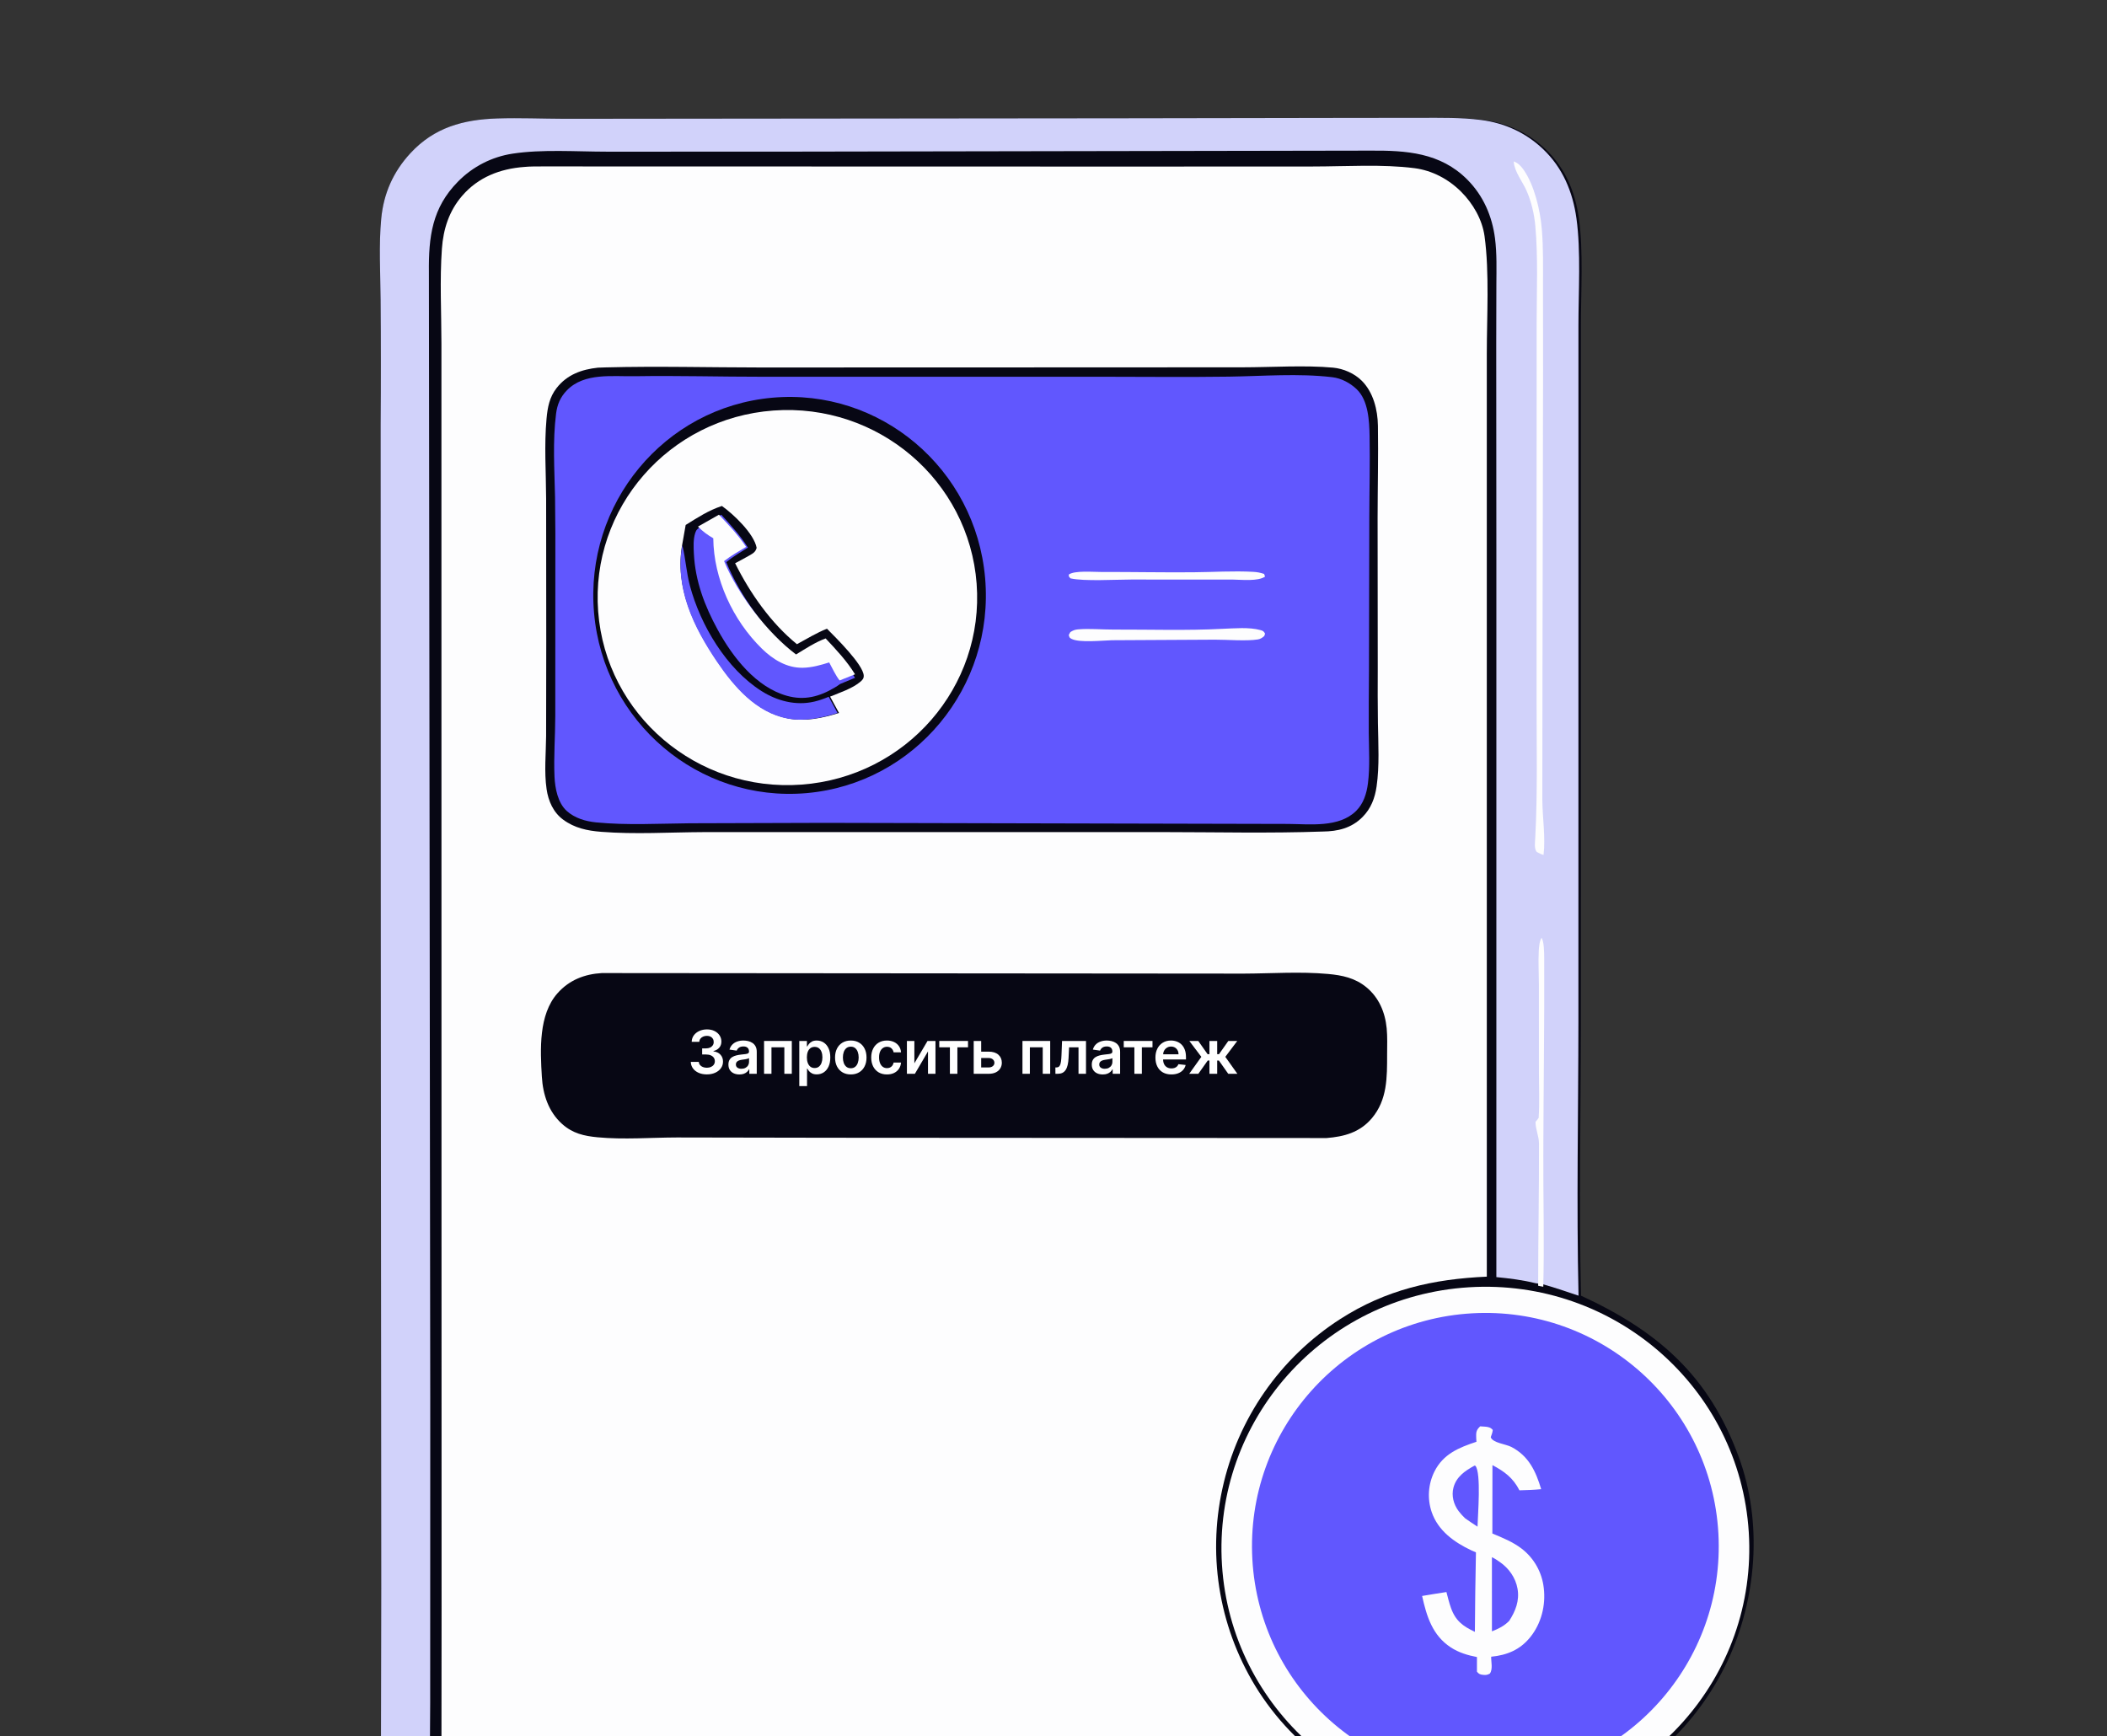 <svg width="483" height="398" viewBox="0 0 483 398" fill="none" xmlns="http://www.w3.org/2000/svg">
<rect x="0" y="0" width="483" height="398" fill="#333333" stroke="none"/>
<path d="M361.941 412.546C362.156 416.136 362.126 419.768 362.117 423.364C362.093 432.309 361.704 440.965 355.471 448.002C350.278 453.866 343.146 457.413 335.351 457.856C329.726 458.176 324.113 457.87 318.485 457.815L291.832 457.687L200.412 457.408C180.286 457.361 160.159 457.424 140.033 457.598C130.986 457.644 119.944 458.475 111.113 457.559C105.558 456.982 100.719 455.053 96.553 451.276C89.729 445.09 87.474 438.238 87.094 429.242C86.803 422.374 87.278 415.423 87.316 408.544L87.394 364.041L87.287 212.908L87.255 97.445C87.332 87.874 87.329 78.303 87.249 68.733C87.2 62.586 86.809 56.249 87.391 50.133C87.942 44.344 90.143 39.401 94.094 35.127C99.562 29.211 106.251 27.406 114.079 27.154C119.22 26.988 124.387 27.216 129.531 27.234L158.74 27.203L256.722 27.11L310.814 27.021L326.152 27.007C330.763 27.004 335.444 26.911 340.027 27.503C345.444 28.204 350.264 30.385 354.245 34.154C358.771 38.439 361.084 43.938 361.939 50.059C362.988 57.561 362.397 66.957 362.397 74.682L362.397 119.37L362.391 234.192C362.376 255.134 361.939 276.109 362.418 297.042C380.038 305.162 391.773 315.354 398.611 334.087C404.091 349.1 402.722 366.534 395.973 380.896C389.11 395.43 376.924 406.763 361.941 412.546Z" fill="#070714"/>
<path d="M361.379 412.546C361.593 416.136 361.564 419.768 361.554 423.364C361.531 432.309 361.143 440.965 354.923 448.002C349.74 453.866 342.622 457.413 334.844 457.856C329.23 458.176 323.629 457.87 318.011 457.815L291.413 457.687L200.18 457.408C180.095 457.361 160.01 457.424 139.925 457.598C130.896 457.644 119.877 458.475 111.063 457.559C105.52 456.982 100.691 455.053 96.533 451.276C89.724 445.09 87.472 438.238 87.093 429.242C86.804 422.374 87.277 415.423 87.316 408.544L87.394 364.041L87.286 212.908L87.255 97.445C87.331 87.874 87.329 78.303 87.248 68.733C87.2 62.586 86.81 56.249 87.39 50.133C87.94 44.344 90.137 39.401 94.079 35.127C99.537 29.211 106.212 27.406 114.024 27.154C119.154 26.988 124.31 27.216 129.444 27.234L158.593 27.203L256.375 27.11L310.357 27.021L325.663 27.007C330.264 27.004 334.937 26.911 339.509 27.503C344.916 28.204 349.726 30.385 353.698 34.154C358.215 38.439 360.523 43.938 361.377 50.059C362.424 57.561 361.834 66.957 361.834 74.682L361.834 119.37L361.828 234.192C361.813 255.134 361.377 276.109 361.855 297.042C359.116 296.093 356.381 295.197 353.593 294.402L351.968 294.178C349.026 293.451 346.03 293.079 343.018 292.786L343.021 128.169L342.99 78.994L343.022 65.289C343.037 61.742 343.161 58.174 342.709 54.648C342.055 49.547 340.019 44.849 336.369 41.181C330.184 34.965 322.351 34.475 314.054 34.533L177.495 34.768L139.023 34.771C132.149 34.767 124.247 34.193 117.51 35.225C112.754 35.946 108.359 38.196 104.985 41.636C99.032 47.664 98.234 54.313 98.321 62.456L98.629 321.178L98.615 390.424C98.523 399.481 98.5 408.538 98.547 417.595C98.581 421.825 98.379 426.24 98.816 430.447C99.388 435.952 101.48 440.705 105.435 444.616C108.75 447.893 113.111 450.475 117.765 451.14C124.169 452.056 133.256 451.474 139.929 451.47L181.723 451.506L275.955 451.429C289.338 451.433 302.744 451.827 316.122 451.656C324.269 451.552 330.619 451.191 336.674 444.974C342.473 439.02 343.334 430.97 343.194 423.018L343.051 416.581C349.294 415.658 355.399 414.643 361.379 412.546Z" fill="#D1D2FA"/>
<path d="M352.602 294.773C352.593 283.911 352.828 273.054 352.791 262.191C352.785 260.39 351.978 258.931 352 257.173C352.057 257.112 352.115 257.054 352.171 256.991C352.373 256.768 352.54 256.535 352.717 256.274C352.934 252.873 352.778 249.311 352.778 245.885L352.769 225.748C352.766 223.22 352.595 220.528 352.741 218.019C352.799 217.033 352.904 215.756 353.375 215C353.98 215.842 353.981 218.557 353.987 219.739C354.058 234.788 353.819 249.849 353.785 264.899C353.762 274.908 354.028 285.007 353.775 295L352.602 294.773Z" fill="#FDFDFE"/>
<path d="M347 37C348.007 37.383 348.694 38.08 349.324 39.005C351.754 42.574 353.07 48.155 353.438 52.518C353.809 56.897 353.709 61.311 353.713 65.704L353.731 84.813L353.593 152.104L353.557 183.344C353.588 187.444 354.318 191.976 353.836 196C353.25 195.83 352.804 195.62 352.268 195.31C351.645 194.5 351.881 193.09 351.933 192.097C352.486 181.599 352.236 171.033 352.237 160.516L352.24 110.799L352.257 73.732C352.262 66.47 352.597 59.011 351.95 51.78C351.706 49.059 351.018 46.128 349.915 43.663C349.009 41.638 347.237 39.447 347.016 37.206C347.01 37.138 347.005 37.069 347 37Z" fill="#FDFDFE"/>
<path d="M120.164 38.274C121.54 38.137 122.978 38.166 124.362 38.155L259.522 38.188L301.119 38.17C308.582 38.164 316.862 37.603 324.25 38.554C328.315 39.078 332.042 41.067 334.927 43.938C337.656 46.654 339.783 50.312 340.312 54.154C341.454 62.447 340.83 72.617 340.828 81.099V129.238L340.832 292.684C328.542 293.226 317.694 295.667 307.217 302.41C293.406 311.295 283.698 325.274 280.22 341.28C276.691 357.291 279.696 374.042 288.573 387.844C298.304 402.82 313.036 411.486 330.252 415.21C333.681 415.713 337.129 416.092 340.586 416.346C340.604 424.68 341.828 434.136 336.129 441.056C332.97 444.85 328.436 447.25 323.512 447.736C319.094 448.129 314.587 447.926 310.154 447.915L288.89 447.878L220.011 447.878L152.021 447.89L131.626 447.925C127.732 447.935 123.693 448.153 119.821 447.796C115.697 447.415 111.768 445.878 108.596 443.202C104.055 439.37 101.74 434.033 101.284 428.192C100.722 421.002 101.163 413.789 101.192 406.592L101.225 369.389L101.205 249.108L101.193 119.715L101.191 78.788C101.187 71.565 100.784 64.22 101.301 57.016C101.625 52.501 102.943 48.365 105.944 44.892C109.641 40.612 114.616 38.696 120.164 38.274Z" fill="#FDFDFE"/>
<path d="M137.076 84.289C137.684 84.265 138.292 84.244 138.901 84.228C150.71 83.919 162.557 84.239 174.371 84.247L243.376 84.227L284.897 84.208C291.407 84.201 299.262 83.696 305.58 84.285C307.962 84.507 310.476 85.592 312.179 87.301C314.826 89.956 315.813 93.954 315.87 97.602C315.978 104.638 315.807 111.707 315.796 118.747L315.83 153.06C315.802 157.311 315.815 161.562 315.87 165.812C315.949 170.562 316.238 175.563 315.568 180.276C315.185 182.968 314.276 185.372 312.32 187.329C309.772 189.878 306.676 190.598 303.211 190.636C291.024 191.069 278.792 190.77 266.597 190.765L202.816 190.762L161.274 190.769C153.476 190.799 145.585 191.315 137.806 190.7C134.609 190.448 131.716 189.843 129.087 187.905C126.838 186.248 125.701 183.651 125.301 180.933C124.718 176.966 125.155 172.743 125.188 168.734L125.22 147.143L125.193 114.355C125.171 108.248 124.728 102.034 125.29 95.946C125.528 93.37 125.959 91.06 127.589 88.965C129.984 85.888 133.346 84.685 137.076 84.289Z" fill="#070714"/>
<path d="M145.708 86.249C155.41 86.095 165.176 86.38 174.886 86.374L251.78 86.369C261.747 86.369 271.726 86.49 281.691 86.349C289.486 86.238 297.661 85.551 305.419 86.477C307.484 86.724 309.49 87.795 310.99 89.221C313.689 91.788 313.895 96.533 313.96 100.01C314.075 106.169 313.909 112.359 313.896 118.522L313.82 153.842C313.775 158.577 313.76 163.311 313.773 168.046C313.809 171.842 314.068 175.845 313.578 179.615C313.276 181.939 312.569 184.233 310.861 185.92C306.935 189.797 300.296 188.928 295.274 188.893L189.058 188.649L158.125 188.743C151.019 188.808 143.762 189.229 136.682 188.541C134.244 188.303 131.773 187.586 129.915 185.915C127.875 184.078 127.227 180.696 127.111 178.044C126.909 173.462 127.281 168.707 127.29 164.098L127.303 130.536C127.332 125.012 127.309 119.488 127.237 113.965C127.105 107.669 126.669 101.11 127.471 94.847C127.743 92.724 128.445 91.043 129.953 89.487C133.955 85.356 140.456 86.36 145.708 86.249Z" fill="#6157FE"/>
<path d="M177.001 91.183C201.768 88.948 223.633 107.449 225.822 132.493C228.012 157.537 209.697 179.63 184.926 181.824C160.184 184.015 138.365 165.522 136.178 140.507C133.99 115.491 152.262 93.415 177.001 91.183Z" fill="#070714"/>
<path d="M177.308 94.118C201.251 92.376 222.095 110.139 223.878 133.806C225.661 157.473 207.71 178.092 183.77 179.876C159.799 181.663 138.908 163.891 137.122 140.194C135.337 116.498 153.334 95.862 177.308 94.118Z" fill="#FDFDFE"/>
<path d="M165.489 116C168.116 117.858 172.848 122.339 173.45 125.59C173.192 126.564 172.633 126.853 171.794 127.342C170.721 127.967 169.615 128.542 168.519 129.124C171.923 135.989 176.738 142.849 182.685 147.686C184.933 146.474 187.202 145.073 189.574 144.136C191.543 146.127 197.898 152.365 197.999 154.898C198.023 155.529 197.721 155.873 197.268 156.263C195.432 157.85 192.514 158.781 190.288 159.705L192.333 163.453C188.558 164.622 184.616 165.467 180.676 164.715C173.491 163.345 168.347 157.387 164.405 151.572C159.011 143.616 154.605 134.589 156.412 124.708L157.182 120.352C159.903 118.665 162.432 116.996 165.489 116Z" fill="#070714"/>
<path d="M156.408 125L156.467 125.238C157.183 128.224 157.355 131.288 158.152 134.276C160.58 143.378 166.552 153.348 174.57 158.433C178.17 160.717 182.441 161.826 186.643 160.855C187.792 160.589 188.883 160.192 189.974 159.744L192 163.464C188.26 164.625 184.354 165.463 180.449 164.717C173.33 163.357 168.234 157.442 164.328 151.669C158.984 143.772 154.617 134.81 156.408 125Z" fill="#6157FE"/>
<path d="M165.338 118C167.539 120.404 169.695 122.759 171.454 125.541C169.766 126.592 168.042 127.602 166.494 128.868C169.59 136.629 176.196 145.632 182.711 150.744C184.84 149.404 187.035 147.876 189.383 146.991C191.747 149.61 194.201 152.314 196 155.393L192.533 156.835C192.164 157.138 191.769 157.374 191.362 157.617C187.873 159.706 184.414 160.646 180.383 159.518C173.326 157.542 168.007 150.725 164.56 144.441C161.545 138.946 159.377 133.266 159.061 126.918C158.985 125.394 158.898 123.703 159.357 122.229C159.601 121.445 159.928 121.167 160.614 120.785L165.338 118Z" fill="#6157FE"/>
<path d="M164.806 118C167.045 120.353 169.239 122.657 171.028 125.379C169.311 126.408 167.557 127.396 165.982 128.634C169.131 136.228 175.852 145.038 182.481 150.04C184.647 148.729 186.879 147.234 189.268 146.368C191.673 148.931 194.17 151.576 196 154.589L192.473 156C191.526 154.82 190.821 153.199 190.079 151.868C188.089 152.486 186.125 153.053 184.023 153.091C180.35 153.156 177.181 151.186 174.651 148.71C167.99 142.19 163.594 132.698 163.51 123.403C162.198 122.648 161.055 121.808 160 120.725L164.806 118Z" fill="#FDFDFE"/>
<path d="M280.33 144.158C283.047 144.062 286.327 143.73 288.987 144.464C289.524 144.613 289.724 144.744 290 145.278L289.81 145.821C289.343 146.221 288.947 146.494 288.349 146.593C285.782 147.02 281.332 146.639 278.514 146.649L254.944 146.777C252.79 146.825 247.421 147.414 245.615 146.457C245.13 146.2 245.143 146.097 245 145.571L245.36 144.914C245.954 144.528 246.433 144.346 247.129 144.287C249.754 144.065 252.62 144.343 255.271 144.334C263.602 144.307 272.016 144.596 280.33 144.158Z" fill="#FDFDFE"/>
<path d="M252.409 131.128C259.433 131.114 266.463 131.253 273.485 131.199C278.071 131.164 282.739 130.84 287.316 131.101C288.208 131.152 288.954 131.299 289.774 131.576L290 132.187C288.378 133.317 284.631 132.899 282.623 132.873L259.33 132.862C255.831 132.864 248.466 133.306 245.411 132.597C245.035 132.197 244.966 132.202 245.013 131.711C246.36 130.761 250.54 131.134 252.409 131.128Z" fill="#FDFDFE"/>
<path d="M137.952 223.084L251.51 223.179L285.125 223.208C291.555 223.186 298.027 222.703 304.445 223.289C307.681 223.584 310.625 224.197 313.224 226.335C316.095 228.696 317.518 232.059 317.877 235.739C318.07 237.722 317.979 239.751 317.977 241.744C317.974 246.992 318.043 252.132 314.484 256.356C311.72 259.638 308.104 260.582 304.096 260.906L190.739 260.837L155.192 260.773C149.156 260.785 143.01 261.303 136.993 260.733C133.862 260.436 131.265 259.845 128.839 257.663C125.742 254.878 124.459 250.961 124.213 246.858C123.841 240.655 123.448 232.63 127.791 227.721C130.488 224.671 134.012 223.315 137.952 223.084Z" fill="#070714"/>
<path d="M162.033 246.314C161.327 246.314 160.7 246.193 160.151 245.951C159.605 245.709 159.173 245.373 158.856 244.941C158.539 244.51 158.371 244.011 158.352 243.446H160.195C160.211 243.717 160.301 243.954 160.464 244.157C160.628 244.356 160.845 244.511 161.116 244.623C161.388 244.734 161.691 244.789 162.028 244.789C162.388 244.789 162.706 244.727 162.984 244.603C163.262 244.475 163.479 244.299 163.636 244.074C163.793 243.848 163.87 243.588 163.866 243.294C163.87 242.99 163.791 242.722 163.631 242.49C163.471 242.258 163.239 242.077 162.935 241.946C162.634 241.815 162.271 241.75 161.847 241.75H160.959V240.348H161.847C162.196 240.348 162.502 240.288 162.763 240.167C163.028 240.046 163.236 239.876 163.386 239.657C163.536 239.435 163.61 239.178 163.606 238.887C163.61 238.603 163.546 238.356 163.415 238.147C163.288 237.935 163.106 237.77 162.871 237.652C162.639 237.534 162.366 237.475 162.053 237.475C161.745 237.475 161.461 237.531 161.2 237.642C160.938 237.753 160.727 237.912 160.567 238.118C160.407 238.32 160.322 238.562 160.312 238.843H158.562C158.575 238.281 158.737 237.788 159.048 237.363C159.361 236.935 159.78 236.601 160.303 236.363C160.825 236.121 161.412 236 162.062 236C162.732 236 163.314 236.126 163.807 236.377C164.304 236.626 164.688 236.961 164.959 237.382C165.231 237.804 165.366 238.27 165.366 238.779C165.37 239.345 165.203 239.819 164.866 240.201C164.533 240.583 164.095 240.833 163.553 240.951V241.029C164.258 241.127 164.799 241.389 165.175 241.814C165.554 242.235 165.742 242.76 165.739 243.387C165.739 243.949 165.579 244.453 165.258 244.897C164.941 245.338 164.504 245.685 163.945 245.936C163.389 246.188 162.752 246.314 162.033 246.314Z" fill="white"/>
<path d="M169.5 246.328C169.023 246.328 168.593 246.243 168.211 246.074C167.832 245.9 167.531 245.645 167.309 245.309C167.09 244.972 166.98 244.557 166.98 244.064C166.98 243.639 167.059 243.288 167.216 243.01C167.372 242.732 167.586 242.51 167.858 242.343C168.129 242.176 168.434 242.051 168.774 241.966C169.117 241.877 169.472 241.814 169.838 241.775C170.279 241.729 170.637 241.688 170.912 241.652C171.186 241.613 171.385 241.554 171.51 241.475C171.637 241.394 171.701 241.268 171.701 241.098V241.069C171.701 240.699 171.591 240.413 171.372 240.211C171.153 240.008 170.838 239.907 170.426 239.907C169.992 239.907 169.647 240.002 169.392 240.191C169.14 240.381 168.97 240.605 168.882 240.863L167.225 240.627C167.356 240.17 167.572 239.788 167.872 239.48C168.173 239.17 168.541 238.938 168.975 238.784C169.41 238.627 169.89 238.549 170.417 238.549C170.779 238.549 171.14 238.592 171.5 238.676C171.859 238.761 172.188 238.902 172.485 239.098C172.783 239.291 173.021 239.554 173.201 239.887C173.384 240.221 173.475 240.637 173.475 241.137V246.176H171.769V245.142H171.711C171.603 245.351 171.451 245.547 171.255 245.73C171.062 245.91 170.818 246.056 170.524 246.167C170.234 246.275 169.892 246.328 169.5 246.328ZM169.961 245.025C170.317 245.025 170.626 244.954 170.887 244.814C171.149 244.67 171.35 244.48 171.49 244.245C171.634 244.01 171.706 243.753 171.706 243.475V242.588C171.65 242.634 171.555 242.676 171.421 242.716C171.291 242.755 171.144 242.789 170.98 242.819C170.817 242.848 170.655 242.874 170.495 242.897C170.335 242.92 170.196 242.94 170.078 242.956C169.814 242.992 169.577 243.051 169.367 243.132C169.158 243.214 168.993 243.328 168.872 243.475C168.751 243.619 168.691 243.806 168.691 244.034C168.691 244.361 168.81 244.608 169.049 244.775C169.287 244.941 169.591 245.025 169.961 245.025Z" fill="white"/>
<path d="M175.152 246.176V238.647H181.51V246.176H179.799V240.103H176.848V246.176H175.152Z" fill="white"/>
<path d="M183.227 249V238.647H184.972V239.892H185.075C185.166 239.709 185.295 239.515 185.462 239.309C185.629 239.1 185.854 238.922 186.138 238.775C186.423 238.624 186.785 238.549 187.227 238.549C187.808 238.549 188.333 238.698 188.8 238.995C189.271 239.289 189.643 239.725 189.918 240.304C190.196 240.879 190.334 241.585 190.334 242.422C190.334 243.248 190.199 243.951 189.928 244.529C189.656 245.108 189.287 245.549 188.82 245.853C188.352 246.157 187.823 246.309 187.231 246.309C186.8 246.309 186.442 246.237 186.158 246.093C185.874 245.949 185.645 245.776 185.472 245.574C185.302 245.368 185.169 245.173 185.075 244.99H185.001V249H183.227ZM184.967 242.412C184.967 242.899 185.035 243.325 185.173 243.691C185.313 244.057 185.514 244.343 185.776 244.549C186.04 244.752 186.361 244.853 186.736 244.853C187.129 244.853 187.457 244.748 187.722 244.539C187.986 244.327 188.186 244.038 188.32 243.672C188.457 243.302 188.526 242.882 188.526 242.412C188.526 241.944 188.459 241.529 188.325 241.167C188.191 240.804 187.991 240.52 187.727 240.314C187.462 240.108 187.132 240.005 186.736 240.005C186.357 240.005 186.035 240.105 185.771 240.304C185.506 240.503 185.305 240.783 185.168 241.142C185.034 241.502 184.967 241.925 184.967 242.412Z" fill="white"/>
<path d="M195.03 246.324C194.295 246.324 193.658 246.162 193.119 245.838C192.58 245.515 192.161 245.062 191.864 244.48C191.57 243.899 191.423 243.219 191.423 242.441C191.423 241.663 191.57 240.982 191.864 240.397C192.161 239.812 192.58 239.358 193.119 239.034C193.658 238.711 194.295 238.549 195.03 238.549C195.766 238.549 196.403 238.711 196.942 239.034C197.481 239.358 197.898 239.812 198.192 240.397C198.49 240.982 198.638 241.663 198.638 242.441C198.638 243.219 198.49 243.899 198.192 244.48C197.898 245.062 197.481 245.515 196.942 245.838C196.403 246.162 195.766 246.324 195.03 246.324ZM195.04 244.902C195.439 244.902 195.772 244.792 196.04 244.574C196.308 244.351 196.508 244.054 196.638 243.681C196.772 243.309 196.839 242.894 196.839 242.436C196.839 241.975 196.772 241.559 196.638 241.186C196.508 240.81 196.308 240.511 196.04 240.289C195.772 240.067 195.439 239.956 195.04 239.956C194.632 239.956 194.292 240.067 194.021 240.289C193.753 240.511 193.552 240.81 193.418 241.186C193.287 241.559 193.222 241.975 193.222 242.436C193.222 242.894 193.287 243.309 193.418 243.681C193.552 244.054 193.753 244.351 194.021 244.574C194.292 244.792 194.632 244.902 195.04 244.902Z" fill="white"/>
<path d="M203.321 246.324C202.569 246.324 201.924 246.158 201.385 245.828C200.849 245.498 200.435 245.042 200.144 244.461C199.857 243.876 199.713 243.203 199.713 242.441C199.713 241.676 199.86 241.002 200.154 240.417C200.448 239.828 200.863 239.371 201.399 239.044C201.939 238.714 202.576 238.549 203.311 238.549C203.922 238.549 204.463 238.662 204.934 238.887C205.408 239.109 205.785 239.425 206.066 239.833C206.347 240.239 206.507 240.712 206.546 241.255H204.85C204.782 240.892 204.618 240.59 204.36 240.348C204.105 240.103 203.764 239.98 203.336 239.98C202.973 239.98 202.654 240.078 202.38 240.275C202.105 240.467 201.891 240.745 201.738 241.108C201.587 241.471 201.512 241.905 201.512 242.412C201.512 242.925 201.587 243.366 201.738 243.735C201.888 244.101 202.099 244.384 202.37 244.583C202.644 244.779 202.966 244.877 203.336 244.877C203.597 244.877 203.831 244.828 204.037 244.73C204.246 244.629 204.421 244.484 204.561 244.294C204.702 244.105 204.798 243.874 204.85 243.603H206.546C206.504 244.136 206.347 244.608 206.076 245.02C205.805 245.428 205.435 245.748 204.968 245.98C204.501 246.209 203.952 246.324 203.321 246.324Z" fill="white"/>
<path d="M209.606 243.775L212.621 238.647H214.445V246.176H212.729V241.044L209.724 246.176H207.896V238.647H209.606V243.775Z" fill="white"/>
<path d="M215.316 240.103V238.647H221.904V240.103H219.468V246.176H217.752V240.103H215.316Z" fill="white"/>
<path d="M224.41 241.098H226.631C227.592 241.098 228.335 241.332 228.861 241.799C229.388 242.266 229.652 242.879 229.655 243.637C229.652 244.131 229.531 244.569 229.293 244.951C229.057 245.333 228.714 245.634 228.263 245.853C227.816 246.069 227.271 246.176 226.631 246.176H223.209V238.647H224.92V244.721H226.631C227.017 244.721 227.334 244.623 227.582 244.426C227.83 244.227 227.955 243.972 227.955 243.662C227.955 243.335 227.83 243.069 227.582 242.863C227.334 242.657 227.017 242.554 226.631 242.554H224.41V241.098Z" fill="white"/>
<path d="M234.385 246.176V238.647H240.742V246.176H239.032V240.103H236.081V246.176H234.385Z" fill="white"/>
<path d="M241.94 246.176L241.93 244.716H242.19C242.386 244.716 242.551 244.672 242.685 244.583C242.819 244.495 242.93 244.348 243.018 244.142C243.106 243.933 243.175 243.652 243.224 243.299C243.273 242.946 243.307 242.507 243.327 241.98L243.459 238.647H248.95V246.176H247.234V240.103H245.072L244.954 242.529C244.925 243.157 244.855 243.701 244.744 244.162C244.636 244.619 244.482 244.997 244.283 245.294C244.087 245.592 243.84 245.814 243.543 245.961C243.245 246.105 242.894 246.176 242.489 246.176H241.94Z" fill="white"/>
<path d="M252.795 246.328C252.318 246.328 251.888 246.243 251.506 246.074C251.127 245.9 250.826 245.645 250.604 245.309C250.385 244.972 250.276 244.557 250.276 244.064C250.276 243.639 250.354 243.288 250.511 243.01C250.668 242.732 250.882 242.51 251.153 242.343C251.424 242.176 251.73 242.051 252.07 241.966C252.413 241.877 252.767 241.814 253.133 241.775C253.575 241.729 253.932 241.688 254.207 241.652C254.481 241.613 254.681 241.554 254.805 241.475C254.932 241.394 254.996 241.268 254.996 241.098V241.069C254.996 240.699 254.887 240.413 254.668 240.211C254.449 240.008 254.133 239.907 253.722 239.907C253.287 239.907 252.942 240.002 252.687 240.191C252.436 240.381 252.266 240.605 252.178 240.863L250.521 240.627C250.651 240.17 250.867 239.788 251.168 239.48C251.468 239.17 251.836 238.938 252.271 238.784C252.705 238.627 253.186 238.549 253.712 238.549C254.075 238.549 254.436 238.592 254.795 238.676C255.155 238.761 255.483 238.902 255.78 239.098C256.078 239.291 256.316 239.554 256.496 239.887C256.679 240.221 256.771 240.637 256.771 241.137V246.176H255.065V245.142H255.006C254.898 245.351 254.746 245.547 254.55 245.73C254.357 245.91 254.114 246.056 253.82 246.167C253.529 246.275 253.187 246.328 252.795 246.328ZM253.256 245.025C253.612 245.025 253.921 244.954 254.182 244.814C254.444 244.67 254.645 244.48 254.785 244.245C254.929 244.01 255.001 243.753 255.001 243.475V242.588C254.946 242.634 254.851 242.676 254.717 242.716C254.586 242.755 254.439 242.789 254.276 242.819C254.112 242.848 253.95 242.874 253.79 242.897C253.63 242.92 253.491 242.94 253.374 242.956C253.109 242.992 252.872 243.051 252.663 243.132C252.454 243.214 252.289 243.328 252.168 243.475C252.047 243.619 251.986 243.806 251.986 244.034C251.986 244.361 252.106 244.608 252.344 244.775C252.583 244.941 252.887 245.025 253.256 245.025Z" fill="white"/>
<path d="M257.604 240.103V238.647H264.192V240.103H261.756V246.176H260.04V240.103H257.604Z" fill="white"/>
<path d="M268.521 246.324C267.766 246.324 267.114 246.167 266.565 245.853C266.019 245.536 265.599 245.088 265.305 244.51C265.011 243.928 264.864 243.243 264.864 242.456C264.864 241.681 265.011 241.002 265.305 240.417C265.602 239.828 266.017 239.371 266.55 239.044C267.083 238.714 267.709 238.549 268.428 238.549C268.892 238.549 269.329 238.624 269.741 238.775C270.156 238.922 270.522 239.15 270.839 239.461C271.16 239.771 271.411 240.167 271.594 240.647C271.777 241.124 271.869 241.693 271.869 242.353V242.897H265.697V241.701H270.168C270.164 241.361 270.091 241.059 269.947 240.794C269.803 240.526 269.602 240.315 269.344 240.162C269.089 240.008 268.792 239.931 268.452 239.931C268.089 239.931 267.771 240.02 267.496 240.196C267.222 240.369 267.008 240.598 266.854 240.882C266.704 241.163 266.627 241.472 266.624 241.809V242.853C266.624 243.291 266.704 243.667 266.864 243.98C267.024 244.291 267.248 244.529 267.535 244.696C267.823 244.859 268.16 244.941 268.545 244.941C268.803 244.941 269.037 244.905 269.246 244.833C269.455 244.758 269.637 244.649 269.79 244.505C269.944 244.361 270.06 244.183 270.138 243.971L271.795 244.157C271.691 244.595 271.491 244.977 271.197 245.304C270.906 245.627 270.534 245.879 270.079 246.059C269.625 246.235 269.106 246.324 268.521 246.324Z" fill="white"/>
<path d="M272.61 246.176L275.39 242.289L272.635 238.647H274.684L276.826 241.681H277.247V238.647H279.022V241.681H279.434L281.576 238.647H283.625L280.885 242.289L283.649 246.176H281.556L279.414 243.137H279.022V246.176H277.247V243.137H276.855L274.703 246.176H272.61Z" fill="white"/>
<path d="M336.734 295.118C370.088 293.055 398.811 318.203 400.882 351.281C402.953 384.36 377.588 412.839 344.233 414.884C310.891 416.928 282.189 391.784 280.118 358.718C278.048 325.653 303.393 297.181 336.734 295.118Z" fill="#FDFDFE"/>
<path d="M337.425 301.09C366.97 299.389 392.283 321.998 393.917 351.547C395.55 381.096 372.884 406.357 343.331 407.924C313.874 409.485 288.711 386.907 287.083 357.453C285.454 328 307.975 302.786 337.425 301.09Z" fill="#6157FE"/>
<path d="M339.307 327C339.697 327.019 340.09 327.037 340.48 327.074C341.211 327.143 341.723 327.264 342.201 327.833C342.127 328.43 341.938 328.938 341.73 329.496C342.21 330.813 345.185 331.057 346.479 331.733C350.463 333.816 352.068 337.329 353.292 341.403C351.631 341.566 349.978 341.621 348.31 341.665C346.852 338.816 344.884 337.356 342.122 335.894L342.103 351.569C344.435 352.541 346.828 353.506 348.846 355.061C351.673 357.249 353.493 360.493 353.886 364.05C354.367 368.04 353.32 372.209 350.778 375.35C348.427 378.252 345.44 379.463 341.827 379.816C341.808 381.012 342.256 382.669 341.528 383.681C340.978 383.994 340.628 384.037 340.014 383.977C339.317 383.91 339.002 383.793 338.569 383.24L338.571 379.891C336.468 379.494 334.414 378.874 332.605 377.699C328.364 374.942 327.036 370.548 326 365.889C327.85 365.556 329.717 365.29 331.573 364.989C331.89 366.201 332.189 367.436 332.609 368.618C333.665 371.591 335.359 372.832 338.096 374.112C338.133 368.037 338.215 361.964 338.34 355.891C337.985 355.75 337.634 355.598 337.288 355.434C333.37 353.58 329.658 350.939 328.193 346.651C327.156 343.589 327.385 340.239 328.831 337.348C330.859 333.317 334.44 331.873 338.457 330.537C338.411 330.003 338.38 329.456 338.389 328.92C338.404 328.037 338.687 327.596 339.307 327Z" fill="#FDFDFE"/>
<path d="M342 357C342.647 357.298 343.248 357.706 343.836 358.117C345.863 359.531 347.427 361.671 347.874 364.235C348.356 366.995 347.398 369.379 345.957 371.608C344.741 372.816 343.538 373.389 342.005 374L342 357Z" fill="#6157FE"/>
<path d="M338.019 336L338.22 336.053C339.574 337.679 338.768 347.405 338.7 350C337.727 349.389 336.792 348.726 335.849 348.077C335.331 347.573 334.822 347.032 334.391 346.463C333.211 344.902 332.693 342.901 333.186 341.042C333.836 338.59 335.778 337.218 338.019 336Z" fill="#6157FE"/>
</svg>
